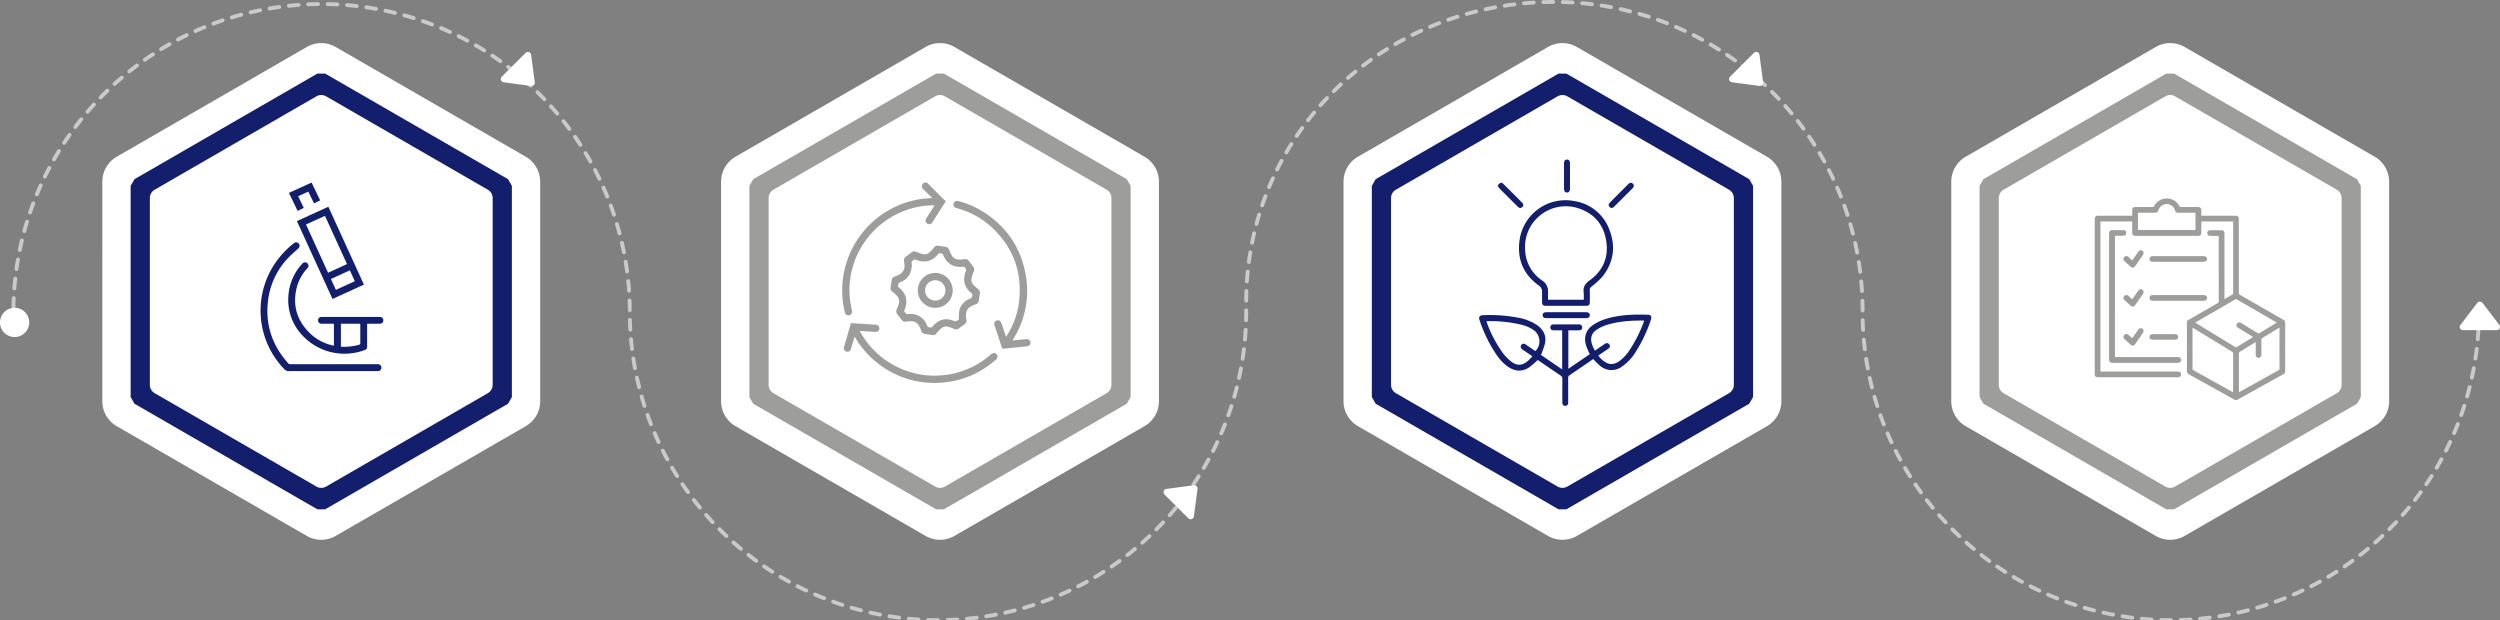 <svg xmlns="http://www.w3.org/2000/svg" width="1216.766" height="301.886" viewBox="0 0 1216.766 301.886"><rect x="0" y="0" width="1216.766" height="301.886" fill="#808080" stroke="none"/><g id="Group_461" data-name="Group 461" transform="translate(-352 -1823.49)"><path id="Path_3056" data-name="Path 3056" d="M557.93,249.461a14.041,14.041,0,0,1,7.019-12.155l92.517-53.416a14.047,14.047,0,0,1,14.038,0l92.518,53.416a14.04,14.04,0,0,1,7.017,12.155V356.293a14.03,14.03,0,0,1-7.017,12.154L671.5,421.862a14.028,14.028,0,0,1-14.038,0l-92.517-53.416a14.031,14.031,0,0,1-7.019-12.154Z" transform="translate(-156.129 1662.462)" fill="#fff"></path><path id="Path_3057" data-name="Path 3057" d="M565.227,244.516l1.885-3.261,89.012-51.394h3.762l89.017,51.4,1.875,3.248V347.294c-.67,1.163-1.207,2.09-1.877,3.254l-89.019,51.4h-3.758l-89.016-51.394c-.672-1.163-1.208-2.094-1.881-3.257Z" transform="translate(-149.646 1669.437)" fill="#131e6d"></path><path id="Path_3058" data-name="Path 3058" d="M570.18,336.445V245.539a4.7,4.7,0,0,1,2.349-4.068l78.726-45.453a4.7,4.7,0,0,1,4.7,0l78.726,45.453a4.7,4.7,0,0,1,2.347,4.068v90.9a4.7,4.7,0,0,1-2.347,4.067l-78.726,45.453a4.7,4.7,0,0,1-4.7,0l-78.726-45.451A4.694,4.694,0,0,1,570.18,336.445Z" transform="translate(-145.248 1674.349)" fill="#fff"></path><path id="Path_3059" data-name="Path 3059" d="M398.45,249.461a14.044,14.044,0,0,1,7.017-12.155l92.518-53.416a14.043,14.043,0,0,1,14.036,0l92.518,53.416a14.041,14.041,0,0,1,7.019,12.155V356.293a14.032,14.032,0,0,1-7.019,12.154l-92.518,53.416a14.025,14.025,0,0,1-14.036,0l-92.518-53.416a14.034,14.034,0,0,1-7.017-12.154Z" transform="translate(304.506 1662.462)" fill="#fff"></path><path id="Path_3060" data-name="Path 3060" d="M405.747,244.516c.672-1.165,1.21-2.1,1.885-3.261l89.01-51.394H500.4l89.019,51.4c.67,1.159,1.2,2.087,1.875,3.248V347.294c-.67,1.163-1.207,2.09-1.877,3.254l-89.019,51.4h-3.76l-89.014-51.394c-.672-1.163-1.209-2.094-1.881-3.257Z" transform="translate(310.988 1669.437)" fill="#9d9d9c"></path><path id="Path_3061" data-name="Path 3061" d="M410.7,336.445V245.539a4.7,4.7,0,0,1,2.347-4.068l78.728-45.453a4.7,4.7,0,0,1,4.694,0L575.2,241.472a4.7,4.7,0,0,1,2.347,4.068v90.9a4.7,4.7,0,0,1-2.347,4.067l-78.728,45.453a4.7,4.7,0,0,1-4.694,0l-78.728-45.451A4.7,4.7,0,0,1,410.7,336.445Z" transform="translate(315.389 1674.349)" fill="#fff"></path><path id="Path_3062" data-name="Path 3062" d="M238.025,249.461a14.044,14.044,0,0,1,7.019-12.155l92.516-53.416a14.047,14.047,0,0,1,14.038,0l92.516,53.416a14.04,14.04,0,0,1,7.019,12.155V356.293a14.033,14.033,0,0,1-7.019,12.155L351.6,421.864a14.038,14.038,0,0,1-14.038,0l-92.516-53.416a14.037,14.037,0,0,1-7.019-12.155Z" transform="translate(767.871 1662.462)" fill="#fff"></path><path id="Path_3063" data-name="Path 3063" d="M245.322,244.518c.674-1.167,1.212-2.1,1.884-3.263l89.012-51.394h3.762L429,241.26c.67,1.159,1.2,2.089,1.875,3.248V347.294c-.67,1.163-1.207,2.09-1.877,3.254l-89.019,51.4h-3.758L247.2,350.551c-.672-1.163-1.209-2.094-1.881-3.257Z" transform="translate(774.355 1669.437)" fill="#131e6d"></path><path id="Path_3064" data-name="Path 3064" d="M250.275,336.445V245.539a4.7,4.7,0,0,1,2.349-4.068l78.726-45.453a4.7,4.7,0,0,1,4.7,0l78.726,45.453a4.7,4.7,0,0,1,2.347,4.068v90.9a4.7,4.7,0,0,1-2.347,4.067l-78.726,45.453a4.7,4.7,0,0,1-4.7,0l-78.726-45.451A4.694,4.694,0,0,1,250.275,336.445Z" transform="translate(778.754 1674.349)" fill="#fff"></path><path id="Path_3065" data-name="Path 3065" d="M81.382,249.461A14.046,14.046,0,0,1,88.4,237.305l92.518-53.416a14.043,14.043,0,0,1,14.036,0l92.518,53.416a14.044,14.044,0,0,1,7.019,12.155V356.293a14.037,14.037,0,0,1-7.019,12.155l-92.518,53.416a14.034,14.034,0,0,1-14.036,0L88.4,368.448a14.039,14.039,0,0,1-7.017-12.155Z" transform="translate(1220.313 1662.462)" fill="#fff"></path><path id="Path_3066" data-name="Path 3066" d="M88.679,244.518c.674-1.167,1.21-2.1,1.885-3.263l89.01-51.394h3.762l89.019,51.4c.67,1.159,1.2,2.089,1.875,3.248V347.294c-.67,1.163-1.207,2.09-1.877,3.254l-89.019,51.4h-3.76L90.56,350.551c-.672-1.163-1.209-2.094-1.881-3.257Z" transform="translate(1226.795 1669.437)" fill="#9d9d9c"></path><path id="Path_3067" data-name="Path 3067" d="M93.632,336.445V245.539a4.7,4.7,0,0,1,2.347-4.068l78.728-45.453a4.7,4.7,0,0,1,4.7,0l78.726,45.453a4.7,4.7,0,0,1,2.347,4.068v90.9a4.7,4.7,0,0,1-2.347,4.067L179.4,385.963a4.7,4.7,0,0,1-4.7,0L95.981,340.512A4.694,4.694,0,0,1,93.632,336.445Z" transform="translate(1231.197 1674.349)" fill="#fff"></path><g id="Group_450" data-name="Group 450" transform="translate(352 1824.435)"><g id="Group_449" data-name="Group 449" transform="translate(6.547)" opacity="0.58"><path id="Path_3068" data-name="Path 3068" d="M1258.206,321.4a150,150,0,1,1-299.995,0,150,150,0,0,0-150-150c-82.841,0-150,63.585-150,146.425V321.4a150,150,0,1,1-299.995,0,150,150,0,0,0-299.993,0" transform="translate(-58.231 -171.399)" fill="rgba(0,0,0,0)" stroke="#fff" stroke-linecap="round" stroke-linejoin="round" stroke-width="1.891" stroke-dasharray="4.728"></path></g><path id="Path_3069" data-name="Path 3069" d="M703.848,257.345a7.113,7.113,0,1,1-7.114-7.113A7.112,7.112,0,0,1,703.848,257.345Z" transform="translate(-689.623 -101.367)" fill="#fff"></path><path id="Path_3070" data-name="Path 3070" d="M575.865,199.047l-1.781-13.385a1.589,1.589,0,0,0-2.7-.914l-11.6,11.6a1.587,1.587,0,0,0,.914,2.7l13.385,1.783A1.588,1.588,0,0,0,575.865,199.047Z" transform="translate(-315.588 -159.954)" fill="#fff"></path><path id="Path_3071" data-name="Path 3071" d="M403.258,295.973l-13.385,1.783a1.588,1.588,0,0,0-.914,2.7l11.6,11.6a1.587,1.587,0,0,0,2.7-.912l1.783-13.387A1.588,1.588,0,0,0,403.258,295.973Z" transform="translate(177.809 -60.745)" fill="#fff"></path><path id="Path_3072" data-name="Path 3072" d="M259.27,199.047l-1.781-13.385a1.589,1.589,0,0,0-2.7-.914l-11.6,11.6a1.587,1.587,0,0,0,.912,2.7l13.387,1.783A1.588,1.588,0,0,0,259.27,199.047Z" transform="translate(598.852 -159.954)" fill="#fff"></path><path id="Path_3073" data-name="Path 3073" d="M61.34,249.255l-8.2,10.726a1.588,1.588,0,0,0,1.261,2.553h16.41a1.588,1.588,0,0,0,1.26-2.553l-8.2-10.726A1.586,1.586,0,0,0,61.34,249.255Z" transform="translate(1144.369 -102.788)" fill="#fff"></path></g><g id="Group_442" data-name="Group 442" transform="translate(761.896 1912.343)"><path id="Path_3021" data-name="Path 3021" d="M294.282,289.168c.434.156.794.29,1.156.416.971.337,1.927.736,2.92.988a3.544,3.544,0,0,0,3.241-.786,15.154,15.154,0,0,0,2.117-2.245,2.278,2.278,0,0,1,2.421-1.009c1.091.21,2.194.36,3.3.5a2.175,2.175,0,0,1,1.848,1.558,17.3,17.3,0,0,0,1.334,2.779,4.022,4.022,0,0,0,3.468,1.866,14.466,14.466,0,0,0,2.5-.175,2.215,2.215,0,0,1,2.356.909c.651.927,1.328,1.836,2.019,2.734a2.3,2.3,0,0,1,.192,2.522,17.751,17.751,0,0,0-1.014,3.088,3.7,3.7,0,0,0,1.028,3.349,15.226,15.226,0,0,0,2.047,1.822,2.263,2.263,0,0,1,1,2.328c-.185,1.156-.377,2.31-.542,3.468a2.064,2.064,0,0,1-1.52,1.744,15.183,15.183,0,0,0-1.791.708c-2.156,1.088-3.1,2.573-2.873,5.427.04.5.149,1,.2,1.508a2.014,2.014,0,0,1-.873,1.98c-.935.674-1.866,1.353-2.779,2.057a2.225,2.225,0,0,1-2.512.21,17.581,17.581,0,0,0-2.8-.988,3.59,3.59,0,0,0-3.309.735,15.954,15.954,0,0,0-2.165,2.278,2.266,2.266,0,0,1-2.362,1.013c-1.13-.213-2.275-.342-3.414-.509a2.215,2.215,0,0,1-1.815-1.613,15.657,15.657,0,0,0-1.2-2.586,4.1,4.1,0,0,0-3.692-2,23.764,23.764,0,0,0-2.559.2,2.11,2.11,0,0,1-2.105-.852q-1.052-1.444-2.128-2.872a2.174,2.174,0,0,1-.179-2.413,16.9,16.9,0,0,0,.965-2.623,4.037,4.037,0,0,0-.991-3.917,15.945,15.945,0,0,0-2.053-1.818,2.115,2.115,0,0,1-.963-2.108c.176-1.2.348-2.394.525-3.59a2.118,2.118,0,0,1,1.6-1.815,13.713,13.713,0,0,0,1.941-.8,4.7,4.7,0,0,0,2.688-4.795,16.673,16.673,0,0,0-.218-1.859,2.033,2.033,0,0,1,.82-2.108c.986-.736,1.963-1.486,2.975-2.186A6.6,6.6,0,0,1,294.282,289.168Zm-1.26,6.808.166.029a28.942,28.942,0,0,1-.694,3.3,8.229,8.229,0,0,1-5.071,4.953,1.224,1.224,0,0,0-.914,1.218.878.878,0,0,1-.032.29c-.2.526.037.836.442,1.174a9.04,9.04,0,0,1,3.35,5.147,9.777,9.777,0,0,1-.763,5.712c-.07.173-.194.424-.125.534a5.3,5.3,0,0,0,1.022,1.342c.22.18.7.064,1.067.039a9.553,9.553,0,0,1,4.636.722,8.779,8.779,0,0,1,4.471,5.037.956.956,0,0,0,.919.713,1.822,1.822,0,0,1,.521.066.92.92,0,0,0,1.136-.409c2.793-3.374,6.156-4.373,10.126-2.872a2.008,2.008,0,0,0,2.423-.4.865.865,0,0,0,.308-.735,19.863,19.863,0,0,1,.143-3.5,7.892,7.892,0,0,1,5.142-5.994,1.753,1.753,0,0,0,1.235-1.7,1.1,1.1,0,0,0-.449-1.08c-3.41-2.784-4.389-6.26-2.818-10.288a1.773,1.773,0,0,0-.307-2.078,1.107,1.107,0,0,0-1.069-.476,9.636,9.636,0,0,1-5.257-.789,9.212,9.212,0,0,1-4.312-5.05c-.072-.17-.172-.426-.3-.456a5.628,5.628,0,0,0-1.669-.229c-.261.021-.5.437-.732.693a8.953,8.953,0,0,1-5.251,3.178,9.887,9.887,0,0,1-5.426-.808c-.174-.072-.428-.193-.541-.124a6.019,6.019,0,0,0-1.348,1.014c-.161.178-.029.619-.03.941C293.021,295.39,293.022,295.683,293.022,295.976Z" transform="translate(-259.192 -255.751)" fill="#9d9d9c"></path><path id="Path_3022" data-name="Path 3022" d="M572.494,168.6l3.541-.346c1.088-.105,2.174-.237,3.264-.306a1.727,1.727,0,0,1,1.92,1.621,1.784,1.784,0,0,1-1.7,1.871c-3.709.377-7.419.747-11.125,1.147-.623.067-.955-.029-1.173-.712-1.151-3.6-2.372-7.179-3.552-10.77a1.759,1.759,0,1,1,3.357-1.049c.683,2.012,1.341,4.031,2.013,6.047.073.218.166.428.3.761.542-.915,1.046-1.723,1.509-2.555a38.66,38.66,0,0,0,4.742-14.119c1.8-14.574-2.665-26.93-13.486-36.888a39.479,39.479,0,0,0-16.72-9.074c-1.032-.278-1.563-.8-1.643-1.593a1.739,1.739,0,0,1,2.207-1.9,41.546,41.546,0,0,1,11.164,4.6c11.626,6.959,18.964,17.061,21.589,30.354a43.9,43.9,0,0,1-5.815,32.129c-.111.184-.224.366-.332.551A1.485,1.485,0,0,0,572.494,168.6Z" transform="translate(-489.56 -91.749)" fill="#9d9d9c"></path><path id="Path_3023" data-name="Path 3023" d="M125.9,32c-.775-.738-1.556-1.469-2.323-2.215-.63-.613-1.213-1.278-1.871-1.859a1.875,1.875,0,0,1-.206-2.749,1.8,1.8,0,0,1,2.692.228q3.372,3.384,6.742,6.77c.536.536,1.105,1.04,1.7,1.595-.467.728-.885,1.377-1.3,2.028q-2.578,4.052-5.15,8.108a1.883,1.883,0,0,1-1.366,1,1.66,1.66,0,0,1-1.721-.757,1.706,1.706,0,0,1,.01-1.979q1.809-2.841,3.613-5.685c.133-.209.254-.425.416-.7-.889,0-1.7-.045-2.507.007A41.478,41.478,0,0,0,87.046,66.841a39.789,39.789,0,0,0-1.018,14.983c.215,1.757.583,3.5.907,5.239a1.791,1.791,0,0,1-1.318,2.205,1.753,1.753,0,0,1-2.126-1.421,44.989,44.989,0,0,1,38.1-55.3c1.16-.149,2.334-.188,3.5-.278.228-.018.456-.039.684-.058Z" transform="translate(-82.197 -24.678)" fill="#9d9d9c"></path><path id="Path_3024" data-name="Path 3024" d="M94.358,614.244c-.6,2.045-1.169,3.946-1.72,5.852a1.838,1.838,0,0,1-1.384,1.433,1.706,1.706,0,0,1-2.1-1.486,2.636,2.636,0,0,1,.1-.92c1.065-3.669,2.148-7.333,3.215-11a.521.521,0,0,1,.645-.456c3.857.264,7.716.5,11.574.748a1.8,1.8,0,0,1,1.751,1.835,1.755,1.755,0,0,1-1.939,1.677c-2.4-.142-4.794-.306-7.191-.46-.095-.006-.19,0-.381,0a4.789,4.789,0,0,0,.211.492,41.245,41.245,0,0,0,25.687,19.89A39.412,39.412,0,0,0,136,633.113a41.079,41.079,0,0,0,24.61-10.14,3.314,3.314,0,0,1,1.119-.705,1.737,1.737,0,0,1,1.6,2.983c-1.3,1.091-2.6,2.192-3.981,3.179a43.026,43.026,0,0,1-19.352,7.8,44.313,44.313,0,0,1-34.527-9.209,43.871,43.871,0,0,1-10.73-12.215C94.65,614.659,94.547,614.522,94.358,614.244Z" transform="translate(-88.331 -539.236)" fill="#9d9d9c"></path><path id="Path_3025" data-name="Path 3025" d="M404.314,416.442a8.491,8.491,0,1,1,8.534-8.454A8.451,8.451,0,0,1,404.314,416.442Zm.067-13.427a4.953,4.953,0,1,0,4.932,4.96A4.951,4.951,0,0,0,404.381,403.015Z" transform="translate(-359.061 -355.472)" fill="#9d9d9c"></path></g><g id="Group_443" data-name="Group 443" transform="translate(478.805 1912.343)"><path id="Path_3026" data-name="Path 3026" d="M397.3,625.571v.816q0,5.071,0,10.141a1.7,1.7,0,0,1-1.322,1.9,27.976,27.976,0,0,1-29.66-6.65,24.99,24.99,0,0,1-7.338-19.639,25.275,25.275,0,0,1,6.791-15.815,1.661,1.661,0,0,1,2.407-.23,1.64,1.64,0,0,1,.073,2.452,21.542,21.542,0,0,0-5.064,8.864c-2.385,8.787-.226,16.4,6.244,22.752a23.122,23.122,0,0,0,11.34,6.017c.106.024.216.029.367.048V625.622c-.211-.017-.425-.048-.64-.049-1.765,0-3.531.014-5.3-.009a1.665,1.665,0,1,1,.035-3.318c3.249.01,6.5,0,9.747,0q8.958,0,17.916,0a5.285,5.285,0,0,1,1.066.053,1.611,1.611,0,0,1,1.213,1.734,1.52,1.52,0,0,1-1.364,1.48c-1.066.068-2.139.045-3.209.052S398.472,625.571,397.3,625.571Zm-12.758,0V636.7c.228.03.428.072.63.08a26.414,26.414,0,0,0,8.23-1c.48-.136.592-.372.589-.831q-.026-4.365,0-8.729c0-.51-.136-.668-.657-.663-2.7.025-5.407.011-8.11.011Z" transform="translate(-345.428 -556.853)" fill="#131e6d"></path><path id="Path_3027" data-name="Path 3027" d="M274.4,572.231c-7.137,0-14.274-.011-21.41.014a2.755,2.755,0,0,1-2.172-.943,40.991,40.991,0,0,1-3.3-53.189,41.157,41.157,0,0,1,7.952-8.092,1.657,1.657,0,0,1,2.768.986,1.818,1.818,0,0,1-.772,1.7c-1.757,1.608-3.6,3.14-5.2,4.9a36.177,36.177,0,0,0-9.259,19.543c-1.668,11.932,1.694,22.37,9.733,31.323a1.171,1.171,0,0,0,.97.422q21.157-.015,42.314-.006a3.494,3.494,0,0,1,.784.047,1.639,1.639,0,0,1,1.267,1.756,1.658,1.658,0,0,1-1.485,1.522,4.773,4.773,0,0,1-.619.017Z" transform="translate(-239.252 -480.477)" fill="#131e6d"></path><path id="Path_3028" data-name="Path 3028" d="M428.855,393.711,413.566,400.7,396.256,362.8l15.288-6.985Zm-28.176-29.261,10.729,23.489,9.218-4.212L409.9,360.24Zm14.536,31.822,9.216-4.212-2.421-5.3-9.214,4.211Z" transform="translate(-378.545 -344.047)" fill="#131e6d"></path><path id="Path_3029" data-name="Path 3029" d="M361.8,256.506l11.013-5.032L377,260.159l-3,1.448-2.779-5.739-4.933,2.254,2.729,5.682-3,1.455Z" transform="translate(-347.975 -251.474)" fill="#131e6d"></path></g><g id="Group_448" data-name="Group 448" transform="translate(1371.5 1920.073)"><path id="Path_3030" data-name="Path 3030" d="M263.907,543.159c1.412-.813,2.693-1.519,3.93-2.294a1.149,1.149,0,0,0,.3-.852q.026-8.892.013-17.785,0-8.06,0-16.12v-.747H252.645c0,1.188,0,2.339,0,3.49,0,.666.022,1.333-.007,2a1.413,1.413,0,0,1-1.5,1.513c-.133.008-.266,0-.4,0H221.03c-.2,0-.4.008-.6-.009a1.384,1.384,0,0,1-1.419-1.511c-.012-1.576,0-3.153,0-4.729v-.753H203.554V578.4h.93q18.151,0,36.3,0a4.462,4.462,0,0,1,.99.073,1.347,1.347,0,0,1,1.038,1.432,1.4,1.4,0,0,1-1.255,1.259c-.242.022-.488.015-.732.015H202.66c-1.512,0-1.9-.388-1.9-1.877q0-37.5,0-75c0-1.264.468-1.736,1.719-1.736h16.534c0-.864,0-1.677,0-2.49,0-1.281.48-1.753,1.782-1.755,2.687,0,5.373-.009,8.06.007a.8.8,0,0,0,.823-.485,6.977,6.977,0,0,1,12.3,0,.8.8,0,0,0,.816.488c2.686-.018,5.373-.012,8.06-.009,1.317,0,1.792.487,1.8,1.818,0,.733.007,1.465.016,2.2a.938.938,0,0,0,.08.232h.784q7.76,0,15.52,0c1.42,0,1.854.438,1.854,1.879q0,17.718-.015,35.437a1.283,1.283,0,0,0,.746,1.3q10.512,6.014,21,12.07a1.545,1.545,0,0,1,.837,1.466q-.016,11.657,0,23.314a1.771,1.771,0,0,1-1,1.721q-11.057,6.128-22.1,12.282a1.622,1.622,0,0,1-1.7,0q-10.951-6.111-21.92-12.19a1.973,1.973,0,0,1-1.138-1.967c.026-7.3.045-14.61,0-21.915-.017-2.623-.016-2.194,1.931-3.326q6.529-3.8,13.081-7.551a.879.879,0,0,0,.509-.886q-.02-15.553-.012-31.107c0-.216-.019-.433-.031-.712-1.237,0-2.431.005-3.624,0a4.075,4.075,0,0,1-.924-.086,1.354,1.354,0,0,1-1-1.4,1.31,1.31,0,0,1,1.179-1.249c2-.034,3.995-.04,5.991,0,.761.015,1.2.648,1.2,1.559q.007,4.863,0,9.725,0,10.724,0,21.449Zm25.46,11.426c-.29-.178-.492-.31-.7-.431q-9.272-5.36-18.539-10.73a1.026,1.026,0,0,0-1.2,0q-8.8,5.121-17.615,10.2c-.515.3-1.026.6-1.579.927.137.106.216.182.307.238q9.536,5.832,19.069,11.668a.735.735,0,0,0,.9-.03c2.452-1.516,4.917-3.013,7.375-4.518.139-.085.262-.2.454-.341l-4.379-2.673c-1.022-.624-2.057-1.229-3.06-1.881a1.35,1.35,0,0,1-.449-1.869,1.389,1.389,0,0,1,1.865-.481c.237.119.461.266.688.4,2.534,1.553,5.064,3.112,7.607,4.649a.828.828,0,0,0,.693.079C283.633,558.1,286.447,556.37,289.367,554.585Zm-40.95,2.459c-.019.39-.04.628-.04.866q0,9.492-.013,18.983a.969.969,0,0,0,.6.973q9.285,5.137,18.555,10.3c.164.091.341.159.568.263.02-.251.046-.422.046-.593,0-6.061-.005-12.122.013-18.184a.971.971,0,0,0-.588-.926q-8.04-4.9-16.069-9.819C250.505,558.311,249.522,557.716,248.417,557.044Zm42.275-.014c-.308.17-.518.276-.718.4-2.46,1.5-4.909,3.023-7.386,4.5a1.254,1.254,0,0,0-.707,1.26c.036,2.352.024,4.7.009,7.057a1.37,1.37,0,0,1-1.7,1.441,1.437,1.437,0,0,1-1.05-1.574c-.009-1.753,0-3.506,0-5.26,0-.225-.024-.45-.043-.771-2.607,1.6-5.094,3.134-7.6,4.637a1,1,0,0,0-.553,1q.024,8.988.011,17.976v.754c.279-.14.474-.228.66-.331q9.272-5.151,18.548-10.3a.965.965,0,0,0,.552-1q-.027-9.52-.012-19.041ZM249.816,501.1h-.763q-3.762,0-7.523,0a1.483,1.483,0,0,1-1.719-1.222,4.193,4.193,0,0,0-8.029-.015c-.343.992-.69,1.238-1.77,1.239q-3.728,0-7.457,0h-.748v8.415h28.008Z" transform="translate(-200.756 -494.153)" fill="#9d9d9c"></path><path id="Path_3031" data-name="Path 3031" d="M256.135,671.574h.884q14.621,0,29.242,0a6.059,6.059,0,0,1,.929.047,1.354,1.354,0,0,1,1.169,1.262,1.43,1.43,0,0,1-1.05,1.443,3.257,3.257,0,0,1-.79.079q-15.687.006-31.373,0c-1.381,0-1.843-.458-1.843-1.837q0-30.474,0-60.948c0-1.4.427-1.829,1.828-1.83,1.732,0,3.464-.011,5.2.016a1.283,1.283,0,0,1,1.307,1.1,1.313,1.313,0,0,1-.813,1.508,2.656,2.656,0,0,1-.849.105c-1.262.011-2.523,0-3.835,0Z" transform="translate(-246.295 -594.37)" fill="#9d9d9c"></path><path id="Path_3032" data-name="Path 3032" d="M414.845,846.895q6.195,0,12.39,0c1.077,0,1.741.748,1.518,1.684a1.336,1.336,0,0,1-1.156,1.049,3.249,3.249,0,0,1-.6.029q-12.19,0-24.379,0a3.272,3.272,0,0,1-.79-.073,1.363,1.363,0,0,1-1.042-1.433,1.4,1.4,0,0,1,1.268-1.248c.2-.018.4-.008.6-.008Z" transform="translate(-374.108 -799.853)" fill="#9d9d9c"></path><path id="Path_3033" data-name="Path 3033" d="M414.805,707.454q-6.027,0-12.054,0a5.842,5.842,0,0,1-.8-.032,1.351,1.351,0,0,1-.012-2.675,5.594,5.594,0,0,1,.8-.036q12.087,0,24.174,0c1.237,0,1.886.472,1.893,1.367s-.651,1.377-1.881,1.377Z" transform="translate(-374.113 -676.63)" fill="#9d9d9c"></path><path id="Path_3034" data-name="Path 3034" d="M310.043,972.709c1.029-1.477,1.99-2.862,2.958-4.241a1.369,1.369,0,0,1,1.5-.629,1.231,1.231,0,0,1,1.051,1.141,1.921,1.921,0,0,1-.3,1.115c-1.237,1.842-2.508,3.662-3.791,5.472a1.379,1.379,0,0,1-2.192.237c-1.015-.9-2.009-1.817-2.988-2.753a1.355,1.355,0,0,1-.138-1.967,1.381,1.381,0,0,1,2.02-.077c.324.269.626.566.938.849Z" transform="translate(-291.779 -904.637)" fill="#9d9d9c"></path><path id="Path_3035" data-name="Path 3035" d="M310.052,830.6c1.019-1.463,1.982-2.843,2.941-4.227a1.4,1.4,0,0,1,1.559-.624,1.191,1.191,0,0,1,1,1.1,1.9,1.9,0,0,1-.28,1.117c-1.24,1.837-2.514,3.652-3.8,5.455a1.362,1.362,0,0,1-2.183.254q-1.527-1.335-3-2.733a1.36,1.36,0,0,1-.138-1.966,1.412,1.412,0,0,1,2.024-.084c.323.27.624.566.936.849C309.4,830.011,309.695,830.275,310.052,830.6Z" transform="translate(-291.786 -781.49)" fill="#9d9d9c"></path><path id="Path_3036" data-name="Path 3036" d="M310.051,688.363c1.02-1.465,1.978-2.849,2.944-4.227a1.374,1.374,0,0,1,1.489-.639,1.219,1.219,0,0,1,1.066,1.118,1.867,1.867,0,0,1-.283,1.116c-1.239,1.838-2.511,3.654-3.8,5.459a1.386,1.386,0,0,1-2.192.249c-1.021-.887-2.016-1.805-3-2.735a1.362,1.362,0,0,1-.129-1.968,1.4,1.4,0,0,1,2.022-.07C308.791,687.2,309.385,687.76,310.051,688.363Z" transform="translate(-291.785 -658.217)" fill="#9d9d9c"></path><path id="Path_3037" data-name="Path 3037" d="M407.585,992.04c-1.776,0-3.551.005-5.327,0-1,0-1.612-.535-1.607-1.373s.606-1.359,1.624-1.361q5.394-.012,10.788,0c1,0,1.588.559,1.566,1.413-.021.825-.6,1.316-1.583,1.32C411.226,992.044,409.406,992.04,407.585,992.04Z" transform="translate(-373.995 -923.268)" fill="#9d9d9c"></path></g><g id="Group_444" data-name="Group 444" transform="translate(1071.896 1901.125)"><path id="Path_3038" data-name="Path 3038" d="M398.485,1102.143l-10.412,7.119V1090.52c.681,0,1.331,0,1.981,0,1.13,0,2.261.024,3.389-.022a1.33,1.33,0,0,0,1.373-1.372,1.415,1.415,0,0,0-1.386-1.477c-.031,0-.063,0-.094,0-4.206,0-8.412-.006-12.618.01a1.423,1.423,0,0,0-.02,2.846c1.1.047,2.2.016,3.295.018h1.078v19.032l-10.319-7.051a47.8,47.8,0,0,0,1.905-5.387c.86-3.776-.575-6.767-3.642-9a24.335,24.335,0,0,0-9.918-3.841,72.989,72.989,0,0,0-16.586-1.114c-1.506.049-2.177.872-1.728,2.171a67.451,67.451,0,0,0,8.552,17.411,21.655,21.655,0,0,0,5.435,5.559c3.884,2.614,7.75,2.413,11.333-.591,1.009-.846,1.981-1.736,2.97-2.606l-.176-.3c.256.16.518.311.768.481,3.55,2.422,7.088,4.863,10.658,7.256a1.687,1.687,0,0,1,.831,1.612c-.026,7.314-.015,3.641-.013,10.954a5.538,5.538,0,0,0,.036,1.033,1.419,1.419,0,0,0,2.786.033,5.336,5.336,0,0,0,.042-1.126c0-7.407.012-3.829-.015-11.236a1.606,1.606,0,0,1,.8-1.53c3.8-2.556,7.565-5.154,11.4-7.778.21.228.386.437.58.628a33,33,0,0,0,2.837,2.738,8.481,8.481,0,0,0,10.416.4,23.953,23.953,0,0,0,7.048-7.605,69.837,69.837,0,0,0,7.266-15.552c.4-1.19-.125-2.131-1.273-2.17-7.081-.241-14.139-.045-20.961,2.105a23.611,23.611,0,0,0-5.906,2.807c-3.625,2.41-4.768,6.082-3.425,10.224C397.213,1099.437,397.88,1100.726,398.485,1102.143Zm4.168.691c.4-.283.683-.484.967-.678,1.32-.9,2.654-1.787,3.957-2.714a1.414,1.414,0,0,0,.458-2.05,1.471,1.471,0,0,0-2.077-.342c-.322.193-.627.417-.938.629L401,1100.423c-.239-.443-.456-.783-.613-1.149a19.355,19.355,0,0,1-.9-2.267c-.812-2.839-.1-5.1,2.345-6.746a18,18,0,0,1,4.436-2.2c6.006-1.941,12.227-2.347,18.493-2.285.044,0,.088.067.179.139-.056.182-.106.39-.181.588a66.282,66.282,0,0,1-6.635,13.258,21.1,21.1,0,0,1-5.147,5.7c-1.861,1.327-3.861,1.965-6.1.992A11.461,11.461,0,0,1,402.653,1102.834Zm-32.065.349c-.809.817-1.5,1.629-2.306,2.31-2.619,2.218-5.232,2.4-7.955.293a22.566,22.566,0,0,1-4.071-4.13,60.216,60.216,0,0,1-7.927-15.1,1.731,1.731,0,0,1-.051-.424,1.973,1.973,0,0,1,.332-.07,64.383,64.383,0,0,1,16.053,1.616,17.571,17.571,0,0,1,6.926,3.027,6.75,6.75,0,0,1,.449,9.934l-1.078-.736c-1.269-.866-2.524-1.754-3.813-2.589a1.4,1.4,0,0,0-1.995.375,1.417,1.417,0,0,0,.3,1.939,7.463,7.463,0,0,0,.761.551C367.627,1101.156,369.048,1102.128,370.588,1103.182Z" transform="translate(-344.645 -1007.39)" fill="#131e6d"></path><path id="Path_3039" data-name="Path 3039" d="M466.451,839.138q4.85,0,9.7,0c1.383,0,1.864-.484,1.869-1.866.007-1.915.062-3.832-.024-5.743a2.145,2.145,0,0,1,.982-1.861,38.724,38.724,0,0,0,5.12-4.673c5.35-6.706,6.628-14.3,3.67-22.309a21.7,21.7,0,0,0-17.5-14.575,22.562,22.562,0,0,0-26.4,18.814c-1.365,9.13,1.591,16.769,9.272,22.271a3.562,3.562,0,0,1,1.645,3.086c0,1.664-.01,3.327,0,4.991.012,1.4.486,1.865,1.867,1.867Q461.554,839.143,466.451,839.138Zm-8.765-2.956c0-1.389,0-2.674,0-3.958a6.1,6.1,0,0,0-2.774-5.353,18.706,18.706,0,0,1-8.367-14.752,19.838,19.838,0,0,1,25.125-20.7c8.014,2.319,12.986,7.786,14.318,16.027,1.277,7.9-1.43,14.494-7.962,19.247-2.128,1.548-3.391,3.2-2.99,5.933a24.894,24.894,0,0,1,.028,3.557Z" transform="translate(-424.146 -767.925)" fill="#131e6d"></path><path id="Path_3040" data-name="Path 3040" d="M514.955,1079.567c3.262,0,6.523.008,9.785,0,1.066,0,1.7-.587,1.678-1.482-.018-.855-.617-1.371-1.653-1.418-.219-.01-.439,0-.659,0H510.464c-1.788,0-3.576-.017-5.363.008-1.159.016-1.793.687-1.657,1.67.109.785.705,1.225,1.726,1.228C508.432,1079.572,511.694,1079.567,514.955,1079.567Z" transform="translate(-472.53 -1002.355)" fill="#131e6d"></path><path id="Path_3041" data-name="Path 3041" d="M554.6,690.6c0,2.071-.006,4.142,0,6.213,0,1.212.556,1.877,1.505,1.851.907-.024,1.412-.663,1.414-1.847q.011-6.213,0-12.425c0-1.177-.527-1.8-1.456-1.8s-1.457.63-1.462,1.8C554.6,686.459,554.6,688.53,554.6,690.6Z" transform="translate(-513.292 -682.592)" fill="#131e6d"></path><path id="Path_3042" data-name="Path 3042" d="M675.336,744.037a6.86,6.86,0,0,0,.756,1.249q4.51,4.539,9.063,9.035a1.463,1.463,0,0,0,2.166.163,1.447,1.447,0,0,0-.167-2.229q-4.481-4.5-8.979-8.986c-.5-.5-1.1-.855-1.757-.441A5.936,5.936,0,0,0,675.336,744.037Z" transform="translate(-666.294 -731.323)" fill="#131e6d"></path><path id="Path_3043" data-name="Path 3043" d="M389.949,753.247c.025,1.4,1.215,2.061,2.178,1.488a3.072,3.072,0,0,0,.572-.482q4.394-4.387,8.781-8.781a2.9,2.9,0,0,0,.433-.493,1.355,1.355,0,0,0-.17-1.8,1.33,1.33,0,0,0-1.8-.208,3.314,3.314,0,0,0-.566.491q-4.361,4.353-8.708,8.72A5.847,5.847,0,0,0,389.949,753.247Z" transform="translate(-326.895 -731.377)" fill="#131e6d"></path></g></g></svg>